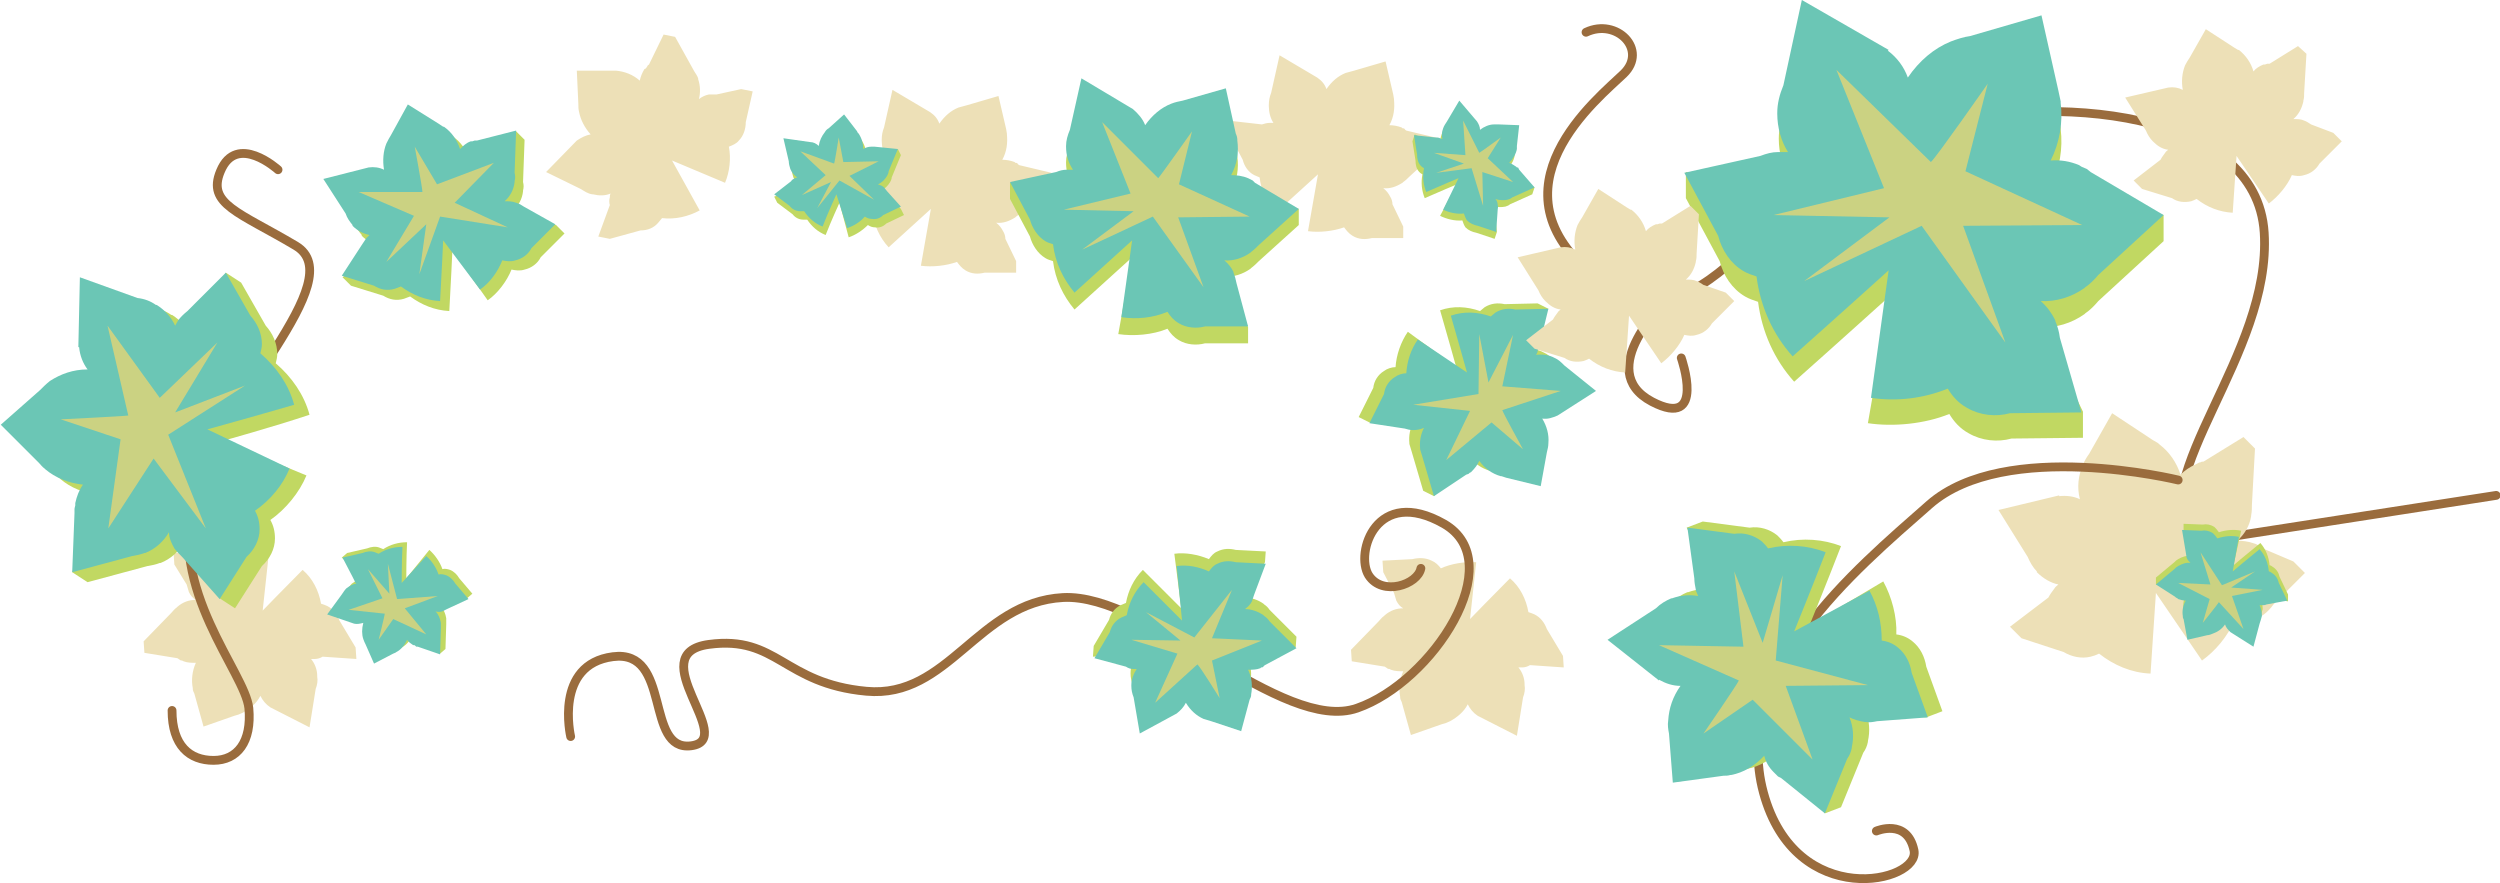 <svg xmlns="http://www.w3.org/2000/svg" viewBox="0 0 325.5 115" enable-background="new 0 0 325.5 115"><path stroke="#9A6C3D" stroke-width="1.147" stroke-linecap="round" stroke-linejoin="round" stroke-miterlimit="10" d="M206.5 4.2c4-1.9 8.1 2.3 4.9 5.4-3.2 3.1-18.3 15-3.5 26.6s22.7-14.7 41.3-19.5 44.6-2.3 45.6 13.6c1 15.9-15.5 31.6-9.7 40.4l39.9-6.2M217.1 39s-9.8 9.2-2 13.3c7.1 3.7 3.8-5.7 3.8-5.7" fill="none"/><path fill="#EDE0B7" d="M181.3 26.6c0-.3-.1-.7-.3-1-.2-.4-.5-.8-.9-1.1.9.1 1.7-.2 2.5-.7l.1-.1c.3-.2.5-.4.8-.7l3.8-3.5v-1.5l-4.2-1c-.1-.1-.2-.1-.2-.2-.1-.1-.2-.1-.3-.1l-.1-.1c-.5-.2-1.1-.3-1.6-.3.6-1.1.7-2.2.6-3.3v-.1l-.1-.6-1-4.3-4.1 1.2-1.1.3c-1 .4-1.8 1.1-2.5 2.1-.2-.6-.6-1.1-1.2-1.5l-4.9-2.9-1.1 4.9c-.2.5-.3 1-.3 1.6v.1c0 .8.2 1.6.6 2.2h-.5c-.3 0-.7.1-1 .2l-4.4-.5v1.5l1.9 3.6c.2.8.7 1.6 1.5 2l.7.3c.2 1.7.9 3.3 2.1 4.6 2.3-2.1 5.5-5 5.5-5l-1.3 7.4c1.5.2 3.3 0 4.7-.5.3.4.6.8 1.1 1.1.8.5 1.7.5 2.5.3h4.1v-1.5l-1.4-2.9zM130.9 31.1c0-.3-.1-.7-.3-1-.2-.4-.5-.8-.9-1.1.9.1 1.7-.2 2.5-.7l.1-.1c.3-.2.5-.4.8-.7l3.8-3.5v-1.5l-4.2-1c-.1-.1-.2-.1-.2-.2-.1-.1-.2-.1-.3-.1l-.1-.1c-.5-.2-1.1-.3-1.6-.3.6-1.1.7-2.2.6-3.3v-.1l-.1-.6-1-4.3-4.1 1.2-1.1.3c-1 .4-1.8 1.1-2.5 2.1-.2-.6-.6-1.1-1.2-1.5l-4.9-2.9-1.1 4.9c-.2.5-.3 1-.3 1.6v.1c0 .8.2 1.6.6 2.2h-.5c-.3 0-.7.1-1 .2l-4.4-.5v1.5l1.9 3.6c.2.8.7 1.6 1.5 2l.7.3c.2 1.7.9 3.3 2.1 4.6 2.3-2.1 5.5-5 5.5-5l-1.3 7.4c1.5.2 3.3 0 4.7-.5.3.4.6.8 1.1 1.1.8.5 1.7.5 2.5.3h4.1v-1.5l-1.4-2.9zM93.3 12.3h-1c-.5.1-.9.3-1.3.6.2-.8.2-1.7-.1-2.6v-.1c-.1-.3-.3-.6-.5-.9l-2.5-4.5-1.5-.3-1.9 3.9c-.1.1-.2.1-.2.2l-.2.3-.2.1c-.3.5-.5 1-.6 1.5-.9-.8-2-1.2-3.1-1.3h-5.1l.2 4.3c0 .4 0 .7.1 1.1.2 1 .7 2 1.5 2.9-.6.1-1.2.4-1.8.8l-4 4.1 4.5 2.2c.5.3.9.6 1.5.7h.1c.8.2 1.6.2 2.3-.1-.1.2-.1.3-.1.5-.1.3-.1.7 0 1l-1.5 4.1 1.5.3 4-1.1c.9 0 1.7-.3 2.3-1l.5-.6c1.7.2 3.4-.2 4.9-1-1.5-2.7-3.6-6.5-3.6-6.5l6.9 2.9c.6-1.4.8-3.2.5-4.7.5-.2 1-.4 1.3-.8.6-.6.9-1.5.9-2.4l.9-4-1.5-.3-3.2.7zM24.3 76.1l.3 1c.2.4.5.8.9 1-.9 0-1.7.3-2.4.9l-.1.1c-.3.2-.5.5-.7.7l-3.6 3.7.1 1.5 4.3.7.3.2c.1.1.2.1.3.1l.2.1c.5.2 1.1.2 1.6.2-.5 1.1-.6 2.3-.4 3.3v.1c0 .2.1.4.2.6l1.2 4.3 4-1.4c.4-.1.7-.2 1.1-.4.9-.5 1.8-1.2 2.3-2.2.3.6.7 1.1 1.3 1.5l5.1 2.6.8-5c.2-.5.3-1.1.2-1.6v-.1c0-.8-.3-1.6-.8-2.2h.5c.3 0 .7-.1 1-.3l4.4.3-.1-1.5-2.1-3.5c-.3-.8-.8-1.5-1.6-1.9-.2-.1-.5-.2-.8-.3-.3-1.7-1.1-3.3-2.4-4.4-2.2 2.2-5.2 5.3-5.2 5.3l.8-7.4c-1.5-.1-3.3.2-4.6.8-.3-.4-.7-.8-1.2-1-.8-.4-1.7-.4-2.5-.2l-4.1.3.1 1.5 1.6 2.6zM181.5 77.2l.3 1c.2.4.5.8.9 1-.9 0-1.7.3-2.4.9l-.1.1c-.3.2-.5.5-.7.7l-3.6 3.7.1 1.5 4.3.7.3.2c.1.1.2.1.3.1l.2.1c.5.2 1.1.2 1.6.2-.5 1.1-.6 2.3-.4 3.3v.1c0 .2.1.4.2.6l1.2 4.3 4-1.4c.4-.1.7-.2 1.1-.4.9-.5 1.8-1.2 2.3-2.2.3.6.7 1.1 1.3 1.5l5.1 2.6.8-5c.2-.5.3-1.1.2-1.6v-.1c0-.8-.3-1.6-.8-2.2h.5c.3 0 .7-.1 1-.3l4.4.3-.1-1.5-2.1-3.5c-.3-.8-.8-1.5-1.6-1.9-.2-.1-.5-.2-.8-.3-.3-1.7-1.1-3.3-2.4-4.4-2.2 2.2-5.2 5.3-5.2 5.3l.8-7.4c-1.5-.1-3.3.2-4.6.8-.3-.4-.7-.8-1.2-1-.8-.4-1.7-.4-2.5-.2l-3.9.2.1 1.5 1.4 2.7zM300.9 16.2c-.3-.2-.6-.4-.9-.5-.4-.2-.9-.2-1.4-.2.7-.6 1.1-1.4 1.3-2.3v-.1c.1-.3.1-.7.1-1l.3-5.1-1.1-1-3.7 2.3h-.3l-.3.1h-.2c-.5.2-1 .5-1.3.9-.3-1.1-1-2.1-1.9-2.8h-.1l-.5-.3-3.7-2.4-2.1 3.7c-.2.3-.4.6-.6 1-.4 1-.5 2.1-.3 3.2-.6-.3-1.2-.4-1.9-.3l-5.6 1.3 2.7 4.3c.2.5.5 1 .9 1.4.6.6 1.2 1 2 1.1-.1.1-.3.2-.4.4-.2.3-.4.5-.6.9l-3.5 2.7 1.1 1.1 3.9 1.2c.7.5 1.6.6 2.5.4.3-.1.5-.2.7-.3 1.4 1.1 3 1.7 4.7 1.8.2-3.1.5-7.4.5-7.4l4.2 6.2c1.2-.9 2.4-2.3 3-3.7.5.1 1 .2 1.6 0 .9-.2 1.6-.8 2-1.5l2.9-2.9-1.1-1.1-2.9-1.1zM294.6 71.4c-.4-.3-.8-.6-1.3-.7-.6-.2-1.3-.3-2-.3.9-.8 1.6-1.9 1.8-3.2v-.1c.1-.5.1-1 .1-1.4l.4-7.3-1.5-1.5-5.2 3.2c-.1 0-.3 0-.4.1-.2 0-.3.1-.5.2l-.2.1c-.7.3-1.4.8-1.9 1.3-.5-1.6-1.5-3-2.7-3.9l-.1-.1c-.2-.2-.5-.3-.8-.5l-5.3-3.5-3 5.3c-.3.4-.6.9-.8 1.4-.6 1.4-.8 2.9-.4 4.5-.8-.4-1.8-.5-2.7-.4v-.1l-7.9 1.9 3.8 6.1c.3.7.7 1.4 1.2 1.9v.1c.8.8 1.8 1.4 2.8 1.6-.2.2-.4.3-.5.5-.3.4-.6.8-.8 1.2l-5 3.8 1.5 1.5 5.5 1.8c1 .6 2.3.9 3.5.6.4-.1.7-.2 1.1-.4 1.9 1.5 4.2 2.5 6.7 2.6.3-4.4.7-10.5.7-10.5l6 8.8c1.7-1.2 3.4-3.2 4.2-5.2.7.2 1.5.2 2.2 0 1.2-.3 2.2-1.1 2.9-2.1l4.1-4.1-1.5-1.5-4-1.7z"/><path stroke="#9A6C3D" stroke-width="1.147" stroke-linecap="round" stroke-linejoin="round" stroke-miterlimit="10" d="M22.4 92.5c0 4.6 2.3 6.5 5.4 6.5s5-2.4 4.6-6.8c-.5-4.7-10.6-15.4-7.2-27.7s20.7-28.1 13.3-32.5-11.6-5.4-9.8-9.7c2.1-5.1 7.5-.2 7.5-.2M74.3 95.9s-2.2-9.4 5.5-10.4 4.1 12.4 10.2 11.6c6.1-.8-6.6-12 2.3-13.2s9.7 5.1 20.5 6.1c10.7 1 14.5-11.6 25.6-12.2s28.6 17.8 38.3 14.4c9.8-3.4 20-19 11.3-24-8.8-5-11.6 3.8-9.8 6.7 1.8 2.8 6.4 1.2 6.8-.9" fill="none"/><path fill="#C1D862" d="M69.3 28.1c-.3-.2-.6-.4-1-.5-.5-.2-1-.2-1.5-.2.7-.6 1.2-1.5 1.3-2.5v-.1c.1-.4.1-.7 0-1.1l.2-5.5-1.1-1.1-3.9 2.5h-.3l-.3.1h-.2c-.6.2-1 .6-1.4 1-.4-1.2-1.1-2.2-2.1-2.9h-.1l-.6-.4-4-2.5-2.2 4c-.2.3-.4.7-.6 1.1-.4 1-.5 2.2-.3 3.4-.6-.3-1.3-.4-2-.3l-5.9 1.5 2.9 4.5c.2.6.5 1 .9 1.5v.1c.6.6 1.3 1 2.2 1.2l-.4.4-.6.9-3.7 2.9 1.1 1.1 4.2 1.3c.8.5 1.7.7 2.7.4l.8-.3c1.5 1.1 3.2 1.8 5.1 1.9.2-3.4.4-7.9.4-7.9l4.6 6.5c1.3-.9 2.5-2.5 3.1-4 .5.1 1.1.2 1.7 0 .9-.2 1.7-.8 2.1-1.6l3.1-3.1-1.1-1.1-3.1-1.2z"/><path fill="#6BC6B5" d="M68.2 26.9c-.3-.2-.6-.4-1-.5-.5-.2-1-.2-1.5-.2.7-.6 1.2-1.5 1.3-2.5v-.1c.1-.4.1-.7 0-1.1l.2-5.5-5.1 1.3h-.3l-.3.1h-.2c-.6.2-1 .6-1.4 1-.4-1.2-1.1-2.2-2.1-2.9h-.1l-.6-.4-4-2.5-2.2 4c-.2.3-.4.7-.6 1.1-.4 1-.5 2.2-.3 3.4-.6-.3-1.3-.4-2-.3l-5.9 1.5 2.9 4.5c.2.6.5 1 .9 1.5v.1c.6.6 1.3 1 2.2 1.2l-.4.4-.6.9-2.6 4 4.2 1.3c.8.5 1.7.7 2.7.4l.8-.3c1.5 1.1 3.2 1.8 5.1 1.9.2-3.4.4-7.9.4-7.9l4.8 6.4c1.3-.9 2.3-2.3 2.9-3.8.5.1 1.1.2 1.7 0 .9-.2 1.7-.8 2.1-1.6l3.1-3.1-4.1-2.3z"/><path opacity=".69" fill="#F6D86C" d="M46.7 25l7.2 3.1-3.6 6 5.2-4.9-.9 6.5 2.7-7.5 8.8 1.4-6.9-3.2 5.1-5.2-7.4 2.8-2.9-4.9s1 5.4 1 5.9h-8.3z"/><path fill="#C1D862" d="M115.9 25.7l-.4-.5c-.2-.2-.5-.3-.8-.4.5-.2.9-.6 1.2-1.1.1-.2.2-.4.2-.6l1.2-2.9-.4-.8-2.6.6h-.5c-.3 0-.7.1-1 .3 0-.7-.2-1.4-.6-2-.1-.1-.2-.2-.2-.3l-1.7-2.2-2 1.8c-.2.1-.4.3-.5.5-.4.5-.7 1.1-.8 1.8-.3-.3-.7-.5-1.1-.5l-3.5-.3.7 3c0 .3.1.7.2 1 .2.5.5.8.9 1.1l-.3.1c-.2.1-.4.2-.5.4l-2.6.9.4.8 2 1.5c.3.4.8.7 1.4.7h.5c.6.9 1.4 1.6 2.4 2 .7-1.8 1.8-4.2 1.8-4.2l1.2 4.5c.9-.3 1.8-.9 2.5-1.6.3.2.6.3.9.3.6.1 1.1-.1 1.5-.5l2.3-1.1-.4-.8-1.4-1.5z"/><path fill="#6BC6B5" d="M115.5 24.9l-.4-.5c-.2-.2-.5-.3-.8-.4.5-.2.9-.6 1.2-1.1.1-.2.2-.4.2-.6l1.2-2.9-3-.3h-.5c-.3 0-.7.1-1 .3 0-.7-.2-1.4-.6-2-.1-.1-.2-.2-.2-.3l-1.7-2.2-2 1.8c-.2.1-.4.3-.5.5-.4.5-.7 1.1-.8 1.8-.3-.3-.7-.5-1.1-.5l-3.5-.5.7 3c0 .3.1.7.2 1 .2.5.5.8.9 1.1l-.3.1c-.2.1-.4.2-.5.4l-2.2 1.7 2 1.5c.3.4.8.7 1.4.7h.5c.6.9 1.4 1.6 2.4 2 .7-1.8 1.8-4.2 1.8-4.2l1.4 4.4c.9-.3 1.7-.8 2.3-1.5.3.2.6.3.9.3.6.1 1.1-.1 1.5-.5l2.3-1.1-1.8-2z"/><path opacity=".69" fill="#F6D86C" d="M104.2 19.7l3.3 3.1-3.1 2.6 3.8-1.7-1.8 3.4 2.9-3.6 4.5 2.5-3.2-3.1 3.8-1.9-4.6.1-.6-3.2s-.5 3.2-.6 3.4l-4.4-1.6z"/><path fill="#C1D862" d="M194.7 28.2c0-.2.1-.4 0-.6 0-.3-.1-.6-.3-.8.5.2 1.1.2 1.6.1.2-.1.4-.1.6-.3l2.9-1.3.3-.9-2.3-1.4-.1-.2c0-.1-.1-.1-.2-.1l-.1-.1c-.3-.2-.6-.4-.9-.5.5-.5.9-1.2 1-1.8v-.4l.3-2.7-2.5-.2h-.7c-.6 0-1.3.3-1.8.7 0-.4-.2-.8-.4-1.1l-2.3-2.7-1.6 2.7c-.2.3-.4.6-.5.9-.2.5-.2 1-.1 1.4l-.3-.1c-.2-.1-.4-.1-.6-.1l-2.5-1.2-.3.9.4 2.5c0 .5.1 1.1.5 1.5.1.1.2.2.4.3-.2 1.1-.1 2.1.3 3.1 1.8-.8 4.2-1.8 4.2-1.8l-2.2 4.1c.8.4 1.9.7 2.9.6.1.3.2.6.4.9.4.4.9.6 1.4.7l2.4.8.3-.9-.2-2z"/><path fill="#6BC6B5" d="M195 27.3c0-.2.1-.4 0-.6 0-.3-.1-.6-.3-.8.5.2 1.1.2 1.6.1.2-.1.4-.1.6-.3l2.9-1.3-2-2.3-.1-.2c0-.1-.1-.1-.2-.1l-.1-.1c-.3-.2-.6-.4-.9-.5.5-.5.9-1.2 1-1.8v-.4l.3-2.7-2.6-.1h-.7c-.6 0-1.3.3-1.8.7 0-.4-.2-.8-.4-1.1l-2.3-2.7-1.6 2.7c-.2.3-.4.6-.5.9-.2.5-.2 1-.1 1.4l-.3-.1c-.2-.1-.4-.1-.6-.1l-2.8-.3.4 2.5c0 .5.1 1.1.5 1.5.1.1.2.2.4.3-.2 1.1-.1 2.1.3 3.1 1.8-.8 4.2-1.8 4.2-1.8l-2 4.1c.8.4 1.8.6 2.7.5.1.3.2.6.4.9.4.4.9.6 1.4.7l2.4.8.2-2.9z"/><path opacity=".69" fill="#F6D86C" d="M190.5 15.7l.3 4.5-4.1-.3 3.9 1.4-3.6 1.2 4.6-.6 1.5 4.9-.1-4.4 4 1.3-3.3-3.1 1.7-2.7s-2.6 1.9-2.8 2l-2.1-4.2z"/><path fill="#C1D862" d="M284.6 71.1l.1.6c.1.3.3.5.5.7-.5-.1-1.1.1-1.6.4-.2.1-.3.2-.5.4l-2.4 2v.9l2.6.7.1.1.2.1.1.1c.3.1.7.2 1 .2-.4.6-.5 1.4-.4 2 0 .1 0 .3.1.4l.5 2.7 2.6-.6c.2 0 .5-.1.7-.2.6-.2 1.2-.6 1.6-1.2.1.4.4.7.7 1l3 1.9.8-3c.1-.3.2-.6.3-1 0-.5-.1-1-.3-1.4h.3c.2 0 .4 0 .6-.1l2.7.5v-.9l-1.1-2.3c-.1-.5-.4-1-.9-1.3-.1-.1-.3-.2-.4-.2-.1-1.1-.5-2.1-1.2-2.9-1.5 1.2-3.5 2.9-3.5 2.9l1-4.5c-.9-.2-2-.1-2.9.2-.2-.3-.4-.5-.6-.7-.5-.3-1-.4-1.5-.3l-2.5-.1v.9l.3 2z"/><path fill="#6BC6B5" d="M284.6 72l.1.6c.1.3.3.5.5.7-.5-.1-1.1.1-1.6.4-.2.1-.3.2-.5.4l-2.4 2 2.5 1.6.1.1.2.1.1.1c.3.1.7.2 1 .2-.4.6-.5 1.4-.4 2 0 .1 0 .3.1.4l.5 2.7 2.6-.6c.2 0 .5-.1.7-.2.6-.2 1.2-.6 1.6-1.2.1.4.4.7.7 1l3 1.9.8-3c.1-.3.2-.6.3-1 0-.5-.1-1-.3-1.4h.3c.2 0 .4 0 .6-.1l2.7-.5-1.1-2.3c-.1-.5-.4-1-.9-1.3-.1-.1-.3-.2-.4-.2-.1-1.1-.5-2.1-1.2-2.9-1.5 1.2-3.5 2.9-3.5 2.9l.8-4.5c-.9-.2-1.9-.1-2.8.2-.2-.3-.4-.5-.6-.7-.5-.3-1-.4-1.5-.3l-2.5-.1.5 3z"/><path opacity=".69" fill="#F6D86C" d="M292.1 81.9l-1.5-4.3 4-.8-4.1-.3 3.1-2.1-4.3 1.8-2.8-4.3 1.3 4.2-4.2-.2 4.1 2.1-.9 3.1s2-2.5 2.1-2.7l3.2 3.5z"/><path fill="#C1D862" d="M161 39c-.1-.5-.2-.9-.4-1.4v-.1c-.3-.6-.7-1.1-1.2-1.5 1.2.1 2.4-.3 3.4-1l.1-.1c.4-.3.7-.6 1-.9l5.2-4.7v-2.1l-5.7-1.3-.3-.3-.4-.2-.2-.1c-.7-.3-1.5-.4-2.2-.4.8-1.5 1-3 .8-4.5v-.1c0-.3-.1-.6-.2-.8l-1.3-5.9-5.6 1.6c-.5.1-1 .2-1.5.4-1.3.5-2.5 1.5-3.4 2.8-.3-.8-.9-1.5-1.6-2.1l-6.7-4-1.5 6.7c-.3.7-.5 1.4-.5 2.1v.1c0 1.1.3 2.1.9 3h-.8c-.5 0-.9.1-1.4.3l-6-.7v2.1l2.6 4.9c.3 1.1 1 2.2 2 2.8.3.2.7.3 1 .4.3 2.4 1.3 4.5 2.8 6.3 3.2-2.9 7.5-6.8 7.5-6.8l-1.8 10c2 .3 4.5.1 6.4-.7.4.6.8 1.1 1.5 1.5 1 .6 2.3.7 3.4.4h5.6v-2.1l-1.5-3.6z"/><path fill="#6BC6B5" d="M161 36.9c-.1-.5-.2-.9-.4-1.4v-.1c-.3-.6-.7-1.1-1.2-1.5 1.2.1 2.4-.3 3.4-1l.1-.1c.4-.3.7-.6 1-.9l5.2-4.7-5.7-3.4-.3-.3-.4-.2-.2-.1c-.7-.3-1.5-.4-2.2-.4.8-1.5 1-3 .8-4.5v-.1c0-.3-.1-.6-.2-.8l-1.3-5.9-5.6 1.6c-.5.1-1 .2-1.5.4-1.3.5-2.5 1.5-3.4 2.8-.3-.8-.9-1.5-1.6-2.1l-6.7-4-1.5 6.7c-.3.7-.5 1.4-.5 2.1v.1c0 1.1.3 2.1.9 3h-.8c-.5 0-.9.1-1.4.3l-6 1.3 2.6 4.9c.3 1.1 1 2.2 2 2.8.3.2.7.3 1 .4.3 2.4 1.3 4.5 2.8 6.3 3.2-2.9 7.5-6.8 7.5-6.8l-1.4 10c2 .3 4.1.1 6-.7.4.6.8 1.1 1.5 1.5 1 .6 2.3.7 3.4.4h5.6l-1.5-5.6z"/><path opacity=".69" fill="#F6D86C" d="M143.5 15.9l3.7 9.3-8.7 2.1 9.1.2-6.7 5 9.2-4.3 6.6 9.2-3.3-9.1 9.3-.1-9.2-4.2 1.7-6.9s-4.1 5.8-4.4 6.1l-7.3-7.3z"/><path fill="#C1D862" d="M181.5 55.1c.3.1.7.2 1.1.2.5 0 1-.1 1.4-.3-.4.8-.6 1.7-.5 2.7v.1l.3 1 1.5 5.1 1.4.7 2.8-3.5.3-.1c.1-.1.2-.2.3-.2l.1-.1c.4-.4.8-.9 1-1.4.7 1 1.7 1.7 2.8 2h.1l.6.2 4.5 1.1.8-4.4c.1-.4.2-.8.2-1.2.1-1.1-.2-2.2-.8-3.2.7.1 1.3-.1 2-.4l5-3.2-4.1-3.3c-.4-.4-.8-.8-1.3-1-.7-.4-1.6-.5-2.4-.4.1-.2.2-.3.2-.5l.3-1 2.5-3.8-1.4-.7-4.3.1c-.9-.2-1.8-.1-2.6.4l-.6.5c-1.7-.6-3.5-.7-5.2-.1.9 3.1 2.1 7.4 2.1 7.4l-6.3-4.6c-.9 1.3-1.5 3-1.6 4.6-.5 0-1.1.2-1.5.5-.8.5-1.3 1.3-1.4 2.2l-1.9 3.8 1.4.7 3.2.1z"/><path fill="#6BC6B5" d="M182.9 55.8c.3.1.7.2 1.1.2.5 0 1-.1 1.4-.3-.4.8-.6 1.7-.5 2.7v.1l.3 1 1.5 5.1 4.2-2.8.3-.1c.1-.1.2-.2.3-.2l.1-.1c.4-.4.8-.9 1-1.4.7 1 1.7 1.7 2.8 2h.1l.6.2 4.5 1.1.8-4.4c.1-.4.2-.8.2-1.2.1-1.1-.2-2.2-.8-3.2.7.1 1.3-.1 2-.4l5-3.2-4.1-3.3c-.4-.4-.8-.8-1.3-1-.7-.4-1.6-.5-2.4-.4.1-.2.2-.3.2-.5l.3-1 1.1-4.5-4.3.1c-.9-.2-1.8-.1-2.6.4l-.6.5c-1.7-.6-3.5-.7-5.2-.1.9 3.1 2.1 7.4 2.1 7.4l-6.4-4.3c-.9 1.3-1.4 2.8-1.5 4.4-.5 0-1.1.2-1.5.5-.8.5-1.3 1.3-1.4 2.2l-1.9 3.8 4.6.7z"/><path opacity=".69" fill="#F6D86C" d="M203.2 50.9l-7.6-.6 1.4-6.7-3.2 6.2-1.2-6.3-.1 7.8-8.5 1.4 7.4.8-3.1 6.4 5.9-4.9 4.1 3.5s-2.6-4.7-2.7-5.1l7.6-2.5z"/><path fill="#C1D862" d="M268.2 47.4c-.1-.8-.3-1.5-.6-2.2v-.1c-.5-1-1.1-1.8-1.9-2.5 2 .1 4-.5 5.7-1.7l.1-.1c.6-.4 1.2-1 1.7-1.6l8.5-7.8v-3.4l-9.5-2.2-.5-.4-.7-.3-.3-.2c-1.2-.5-2.4-.7-3.7-.6 1.2-2.4 1.6-5 1.3-7.5v-.2l-.3-1.4-2.2-9.8-9.3 2.7c-.8.1-1.7.4-2.5.7-2.2.9-4.1 2.5-5.6 4.7-.5-1.4-1.4-2.6-2.6-3.5l.1-.1-11.1-6.6-2.4 11.1c-.5 1.2-.8 2.4-.8 3.6v.1c0 1.8.5 3.6 1.4 5h-1.3c-.8 0-1.5.2-2.3.5l-9.9-1.2v3.4l4.4 8.2c.5 1.9 1.6 3.6 3.3 4.6.5.3 1.1.5 1.7.7.5 3.9 2.1 7.5 4.7 10.4 5.3-4.7 12.5-11.2 12.5-11.2l-2.9 16.6c3.3.5 7.4.1 10.6-1.2.6 1 1.4 1.9 2.5 2.5 1.7 1 3.8 1.2 5.6.7l9.3-.1v-3.4l-3-6.2z"/><path fill="#6BC6B5" d="M268.2 44c-.1-.8-.3-1.5-.6-2.2v-.1c-.5-1-1.1-1.8-1.9-2.5 2 .1 4-.5 5.7-1.7l.1-.1c.6-.4 1.2-1 1.7-1.6l8.5-7.8-9.5-5.6-.5-.4-.7-.3-.3-.2c-1.2-.5-2.4-.7-3.7-.6 1.2-2.4 1.6-5 1.3-7.5v-.2l-.3-1.4-2.2-9.8-9.3 2.7c-.8.1-1.7.4-2.5.7-2.2.9-4.1 2.5-5.6 4.7-.5-1.4-1.4-2.6-2.6-3.5l.1-.1-11.3-6.5-2.4 11.1c-.5 1.2-.8 2.4-.8 3.6v.1c0 1.8.5 3.6 1.4 5h-1.3c-.8 0-1.5.2-2.3.5l-9.9 2.2 4.4 8.2c.5 1.9 1.6 3.6 3.3 4.6.5.3 1.1.5 1.7.7.5 3.9 2.1 7.5 4.7 10.4 5.3-4.7 12.5-11.2 12.5-11.2l-2.3 16.6c3.3.5 6.8.1 10-1.2.6 1 1.4 1.9 2.5 2.5 1.7 1 3.8 1.2 5.6.7l9.3-.1-2.8-9.7z"/><path opacity=".69" fill="#F6D86C" d="M239.1 9.1l6.2 15.4-14.4 3.5 15.1.3-11.1 8.3 15.3-7.2 10.9 15.2-5.5-15.2 15.5-.1-15.2-7 2.9-11.4s-6.7 9.6-7.4 10.2l-12.3-12z"/><path fill="#C1D862" d="M25.8 73.9c-.4-.4-.8-.8-1.1-1.2-.4-.6-.7-1.3-.7-2.1-.7 1.2-1.8 2.2-3.1 2.7h-.1c-.5.2-1 .3-1.6.4l-7.8 2.1-2-1.3 2.3-6.4v-.5c0-.2.1-.4.1-.5v-.3c.2-.9.5-1.7 1-2.4-1.9-.2-3.6-.9-4.9-2l-.1-.1c-.3-.2-.5-.5-.7-.7l-5-5 5.1-4.5c.4-.4.8-.8 1.3-1.2 1.4-.9 3-1.5 4.9-1.5-.6-.8-1-1.8-1.1-2.9h-.1l.2-9.1 7.5 2.7c.9.1 1.7.4 2.4.9h.1c1.1.7 1.9 1.6 2.4 2.7l.4-.7c.3-.4.7-.8 1.2-1.2l3-6.3 2 1.3 3.2 5.6c.9 1 1.5 2.3 1.5 3.7 0 .4-.1.8-.2 1.2 2.1 1.8 3.7 4.1 4.4 6.7-4.8 1.6-11.3 3.4-11.3 3.4l10.9 4.5c-.9 2.2-2.7 4.4-4.7 5.8.4.7.6 1.5.6 2.4 0 1.4-.7 2.7-1.7 3.6l-3.5 5.5-2-1.3-2.8-4z"/><path fill="#6BC6B5" d="M23.8 72.6c-.4-.4-.8-.8-1.1-1.2-.4-.7-.7-1.4-.7-2.1-.7 1.2-1.8 2.2-3.1 2.7h-.1c-.5.2-1 .3-1.6.4l-7.8 2.1.3-7.7v-.5c0-.2.1-.4.1-.5v-.3c.2-.9.5-1.7 1-2.4-1.9-.2-3.6-.9-4.9-2l-.1-.1c-.3-.2-.5-.5-.7-.7l-5-5 5.1-4.5c.4-.4.8-.8 1.3-1.2 1.4-.9 3-1.5 4.9-1.5-.6-.8-1-1.8-1.1-2.9h-.1l.2-9.1 7.5 2.7c.9.1 1.7.4 2.4.9h.1c1.1.7 1.9 1.6 2.4 2.7l.4-.7c.3-.4.7-.8 1.2-1.2l5-5 3.2 5.6c.9 1 1.5 2.3 1.5 3.7 0 .4-.1.8-.2 1.2 2.1 1.8 3.7 4.1 4.4 6.7-4.8 1.4-11.3 3.2-11.3 3.2l10.7 5.1c-.9 2.2-2.5 4.1-4.5 5.5.4.7.6 1.5.6 2.4 0 1.4-.7 2.7-1.7 3.6l-3.5 5.5-4.8-5.4z"/><path opacity=".69" fill="#F6D86C" d="M14 42.4l6.8 9.4 7.5-7.2-5.5 9.1 9.1-3.5-10 6.4 4.9 12.2-6.8-9.1-5.9 9.1 1.6-11.6-7.8-2.6s8.2-.4 8.8-.5l-2.7-11.7z"/><path fill="#C1D862" d="M58.9 78.7l-.6.3h-.9c.4.4.6.9.7 1.5v.8l-.1 3.2-.7.6-2.3-1.6h-.2l-.2-.1h-.1c-.3-.2-.6-.4-.8-.7-.3.7-.8 1.3-1.4 1.6-.1.1-.2.1-.4.2l-2.5 1.3-1.1-2.5c-.1-.2-.2-.4-.3-.7-.2-.6-.2-1.3 0-2.1-.4.1-.8.2-1.2.1l-3.5-1.2 1.9-2.6c.2-.3.4-.6.6-.8.4-.3.9-.6 1.3-.6-.1-.1-.2-.2-.2-.3l-.3-.6-2.1-1.9.7-.6 2.6-.6c.5-.2 1.1-.3 1.6-.1l.5.2c.9-.6 2-.9 3.1-.9-.1 2-.1 4.7-.1 4.7l3-3.7c.7.6 1.4 1.6 1.7 2.5.3-.1.7 0 1 .1.5.2.9.6 1.2 1.1l1.7 2-.7.6-1.9.8z"/><path fill="#6BC6B5" d="M58.2 79.3l-.6.3c-.3.1-.6.1-.9 0 .4.4.6.9.7 1.5v.8l-.1 3.3-2.9-1h-.2c-.2-.2-.2-.2-.3-.2h-.1c-.3-.2-.6-.4-.8-.7-.3.7-.8 1.3-1.4 1.6-.1.1-.2.1-.4.2l-2.5 1.3-1.1-2.5c-.1-.2-.2-.4-.3-.7-.2-.6-.2-1.3 0-2.1-.4.1-.8.2-1.2.1l-3.5-1.2 1.9-2.6c.2-.3.4-.6.6-.8.4-.3.9-.6 1.3-.6-.1-.1-.2-.2-.2-.3l-.3-.6-1.3-2.5 2.6-.6c.5-.2 1.1-.3 1.6-.1l.5.2c.9-.6 2-.9 3.1-.9-.1 2-.1 4.7-.1 4.7l3.2-3.5c.7.6 1.3 1.5 1.6 2.4.3-.1.7 0 1 .1.5.2.9.6 1.2 1.1l1.7 2-2.8 1.3z"/><path opacity=".69" fill="#F6D86C" d="M45.4 79.4l4.4-1.5-1.9-3.8 2.8 3.2-.2-3.9 1.2 4.6 5.3-.4-4.3 1.6 2.8 3.4-4.3-2-1.9 2.7s.8-3.2.8-3.4l-4.7-.5z"/><path fill="#EDE0B7" d="M221.8 37.1c-.3-.2-.6-.4-.9-.5-.4-.2-.9-.2-1.4-.2.7-.6 1.1-1.4 1.3-2.3v-.1c.1-.3.1-.7.1-1l.3-5.1-1.1-1.1-3.7 2.3h-.3l-.3.1h-.2c-.5.2-1 .5-1.3.9-.3-1.1-1-2.1-1.9-2.8h-.1l-.5-.3-3.7-2.4-2.1 3.7c-.2.3-.4.6-.6 1-.4 1-.5 2.1-.3 3.2-.6-.3-1.2-.4-1.9-.3l-5.6 1.3 2.7 4.3c.2.5.5 1 .9 1.4.6.6 1.2 1 2 1.1-.1.1-.3.2-.4.4-.2.3-.4.5-.6.9l-3.5 2.7 1.1 1.1 3.9 1.2c.7.5 1.6.6 2.5.4.3-.1.5-.2.7-.3 1.4 1.1 3 1.7 4.7 1.8.2-3.1.5-7.4.5-7.4l4.2 6.2c1.2-.9 2.4-2.3 3-3.7.5.1 1 .2 1.6 0 .9-.2 1.6-.8 2-1.5l2.9-2.9-1.1-1.1-2.9-1z"/><path stroke="#9A6C3D" stroke-width="1.147" stroke-linecap="round" stroke-linejoin="round" stroke-miterlimit="10" d="M283.6 62.5s-22.5-5.5-32.4 3.2-25.8 22-21.6 37.5c4.2 15.5 20.5 11.7 19.6 7.5-.9-4.2-4.9-2.5-4.9-2.5" fill="none"/><path fill="#C1D862" d="M246.5 93.1c-.5.1-1 .2-1.5.1h-.1c-.7-.1-1.4-.3-2-.6.5 1.2.6 2.6.3 3.9v.1c-.1.5-.3 1-.6 1.4l-2.9 7.1-2.1.8-3.6-5.4-.4-.2-.4-.4-.2-.2c-.6-.6-1-1.3-1.2-2.1-1.2 1.3-2.7 2.2-4.3 2.5h-.1c-.3.1-.6.1-.9.1l-6.6.9-.5-6.4c-.1-.5-.2-1.1-.1-1.7.1-1.6.6-3.1 1.6-4.5-1 0-1.9-.3-2.8-.8v.1l-6.7-5.3 6.3-4.1c.6-.6 1.3-1 2-1.3h.1c1.1-.4 2.3-.5 3.4-.3l-.3-.7v-.1c-.1-.5-.2-1-.2-1.5l-3.1-5.8 2.1-.8 6.1.8c1.3-.2 2.6.2 3.6 1 .3.3.6.6.8.9 2.5-.6 5.2-.4 7.5.5-1.7 4.4-4.1 10.3-4.1 10.3l9.6-5.7c1.1 2 1.8 4.6 1.7 6.9.8.1 1.5.4 2.1.9 1 .8 1.6 2 1.8 3.3l2.1 5.8-2.1.8-4.3-.3z"/><path fill="#6BC6B5" d="M244.4 93.9c-.5.1-1 .2-1.5.1h-.1c-.7-.1-1.4-.3-2-.6.5 1.2.6 2.6.3 3.9v.1c-.1.5-.3 1-.6 1.4l-2.9 7.1-5.7-4.6-.4-.2-.4-.4-.2-.2c-.6-.6-1-1.3-1.2-2.1-1.2 1.3-2.7 2.2-4.3 2.5h-.1c-.3.1-.6.1-.9.1l-6.6.9-.5-6.4c-.1-.5-.2-1.1-.1-1.7.1-1.6.6-3.1 1.6-4.5-1 0-1.9-.3-2.8-.8v.1l-6.7-5.3 6.3-4.1c.6-.6 1.3-1 2-1.3h.1c1.1-.4 2.3-.5 3.4-.3l-.3-.7v-.1c-.1-.5-.2-1-.2-1.5l-.9-6.6 6.1.8c1.3-.2 2.6.2 3.6 1 .3.3.6.6.8.9 2.5-.6 5.2-.4 7.5.5-1.7 4.4-4.1 10.3-4.1 10.3l9.8-5.3c1.1 2 1.6 4.2 1.6 6.5.8.1 1.5.4 2.1.9 1 .8 1.6 2 1.8 3.3l2.1 5.8-6.6.5z"/><path opacity=".69" fill="#F6D86C" d="M216 84l11 .2-1.2-9.8 3.7 9.3 2.6-8.8-.9 11.1 12 3.2-10.7.1 3.5 9.6-7.8-7.8-6.4 4.4s4.4-6.4 4.6-6.9l-10.4-4.6z"/><path fill="#C1D862" d="M163.3 75.9l-.3.9c-.2.4-.5.7-.9 1 .8 0 1.7.3 2.4.8l.1.1c.3.2.5.4.7.7l3.5 3.5-.1 1.4-4.1.7c-.1.1-.2.1-.2.2-.1.1-.2.1-.3.1l-.1.1c-.5.2-1 .2-1.6.2.5 1 .6 2.2.4 3.2v.1c0 .2-.1.4-.2.6l-1.1 4.1-3.9-1.3-1-.3c-.9-.4-1.7-1.1-2.3-2.1-.3.6-.7 1-1.2 1.4l-4.8 2.6-.8-4.7c-.2-.5-.3-1-.3-1.5v-.1c0-.8.3-1.5.7-2.1h-.5c-.3 0-.6-.1-.9-.3l-4.2.3.1-1.4 2-3.4c.2-.8.7-1.5 1.5-1.9l.7-.3c.3-1.6 1-3.1 2.2-4.3l5 5-.9-7.1c1.4-.2 3.1.1 4.5.7.3-.4.6-.8 1.1-1 .8-.4 1.6-.4 2.4-.2l3.9.2-.1 1.4-1.4 2.7z"/><path fill="#6BC6B5" d="M163.3 77.4l-.3.9c-.2.4-.5.7-.9 1 .8 0 1.7.3 2.4.8l.1.1c.3.2.5.4.7.7l3.5 3.5-4.1 2.2c-.1.1-.2.1-.2.2-.1.1-.2.1-.3.1l-.1.1c-.5.2-1 .2-1.6.2.5 1 .6 2.2.4 3.2v.1c0 .2-.1.4-.2.6l-1.1 4.1-3.9-1.3-1-.3c-.9-.4-1.7-1.1-2.3-2.1-.3.6-.7 1-1.2 1.4l-4.8 2.6-.8-4.7c-.2-.5-.3-1-.3-1.5v-.1c0-.8.3-1.5.7-2.1h-.5c-.3 0-.6-.1-.9-.3l-4.1-1.1 2-3.4c.2-.8.7-1.5 1.5-1.9l.7-.3c.3-1.6 1-3.1 2.2-4.3l5 5-.7-7.1c1.4-.2 2.9.1 4.2.7.3-.4.6-.8 1.1-1 .8-.4 1.6-.4 2.4-.2l3.9.2-1.5 4z"/><path opacity=".69" fill="#F6D86C" d="M150.4 91.5l2.9-6.4-6-1.8 6.4.1-4.5-3.7 6.3 3.3 4.9-6.2-2.6 6.3 6.5.3-6.5 2.6 1 4.9s-2.6-4.2-2.9-4.4l-5.5 5z"/></svg>
